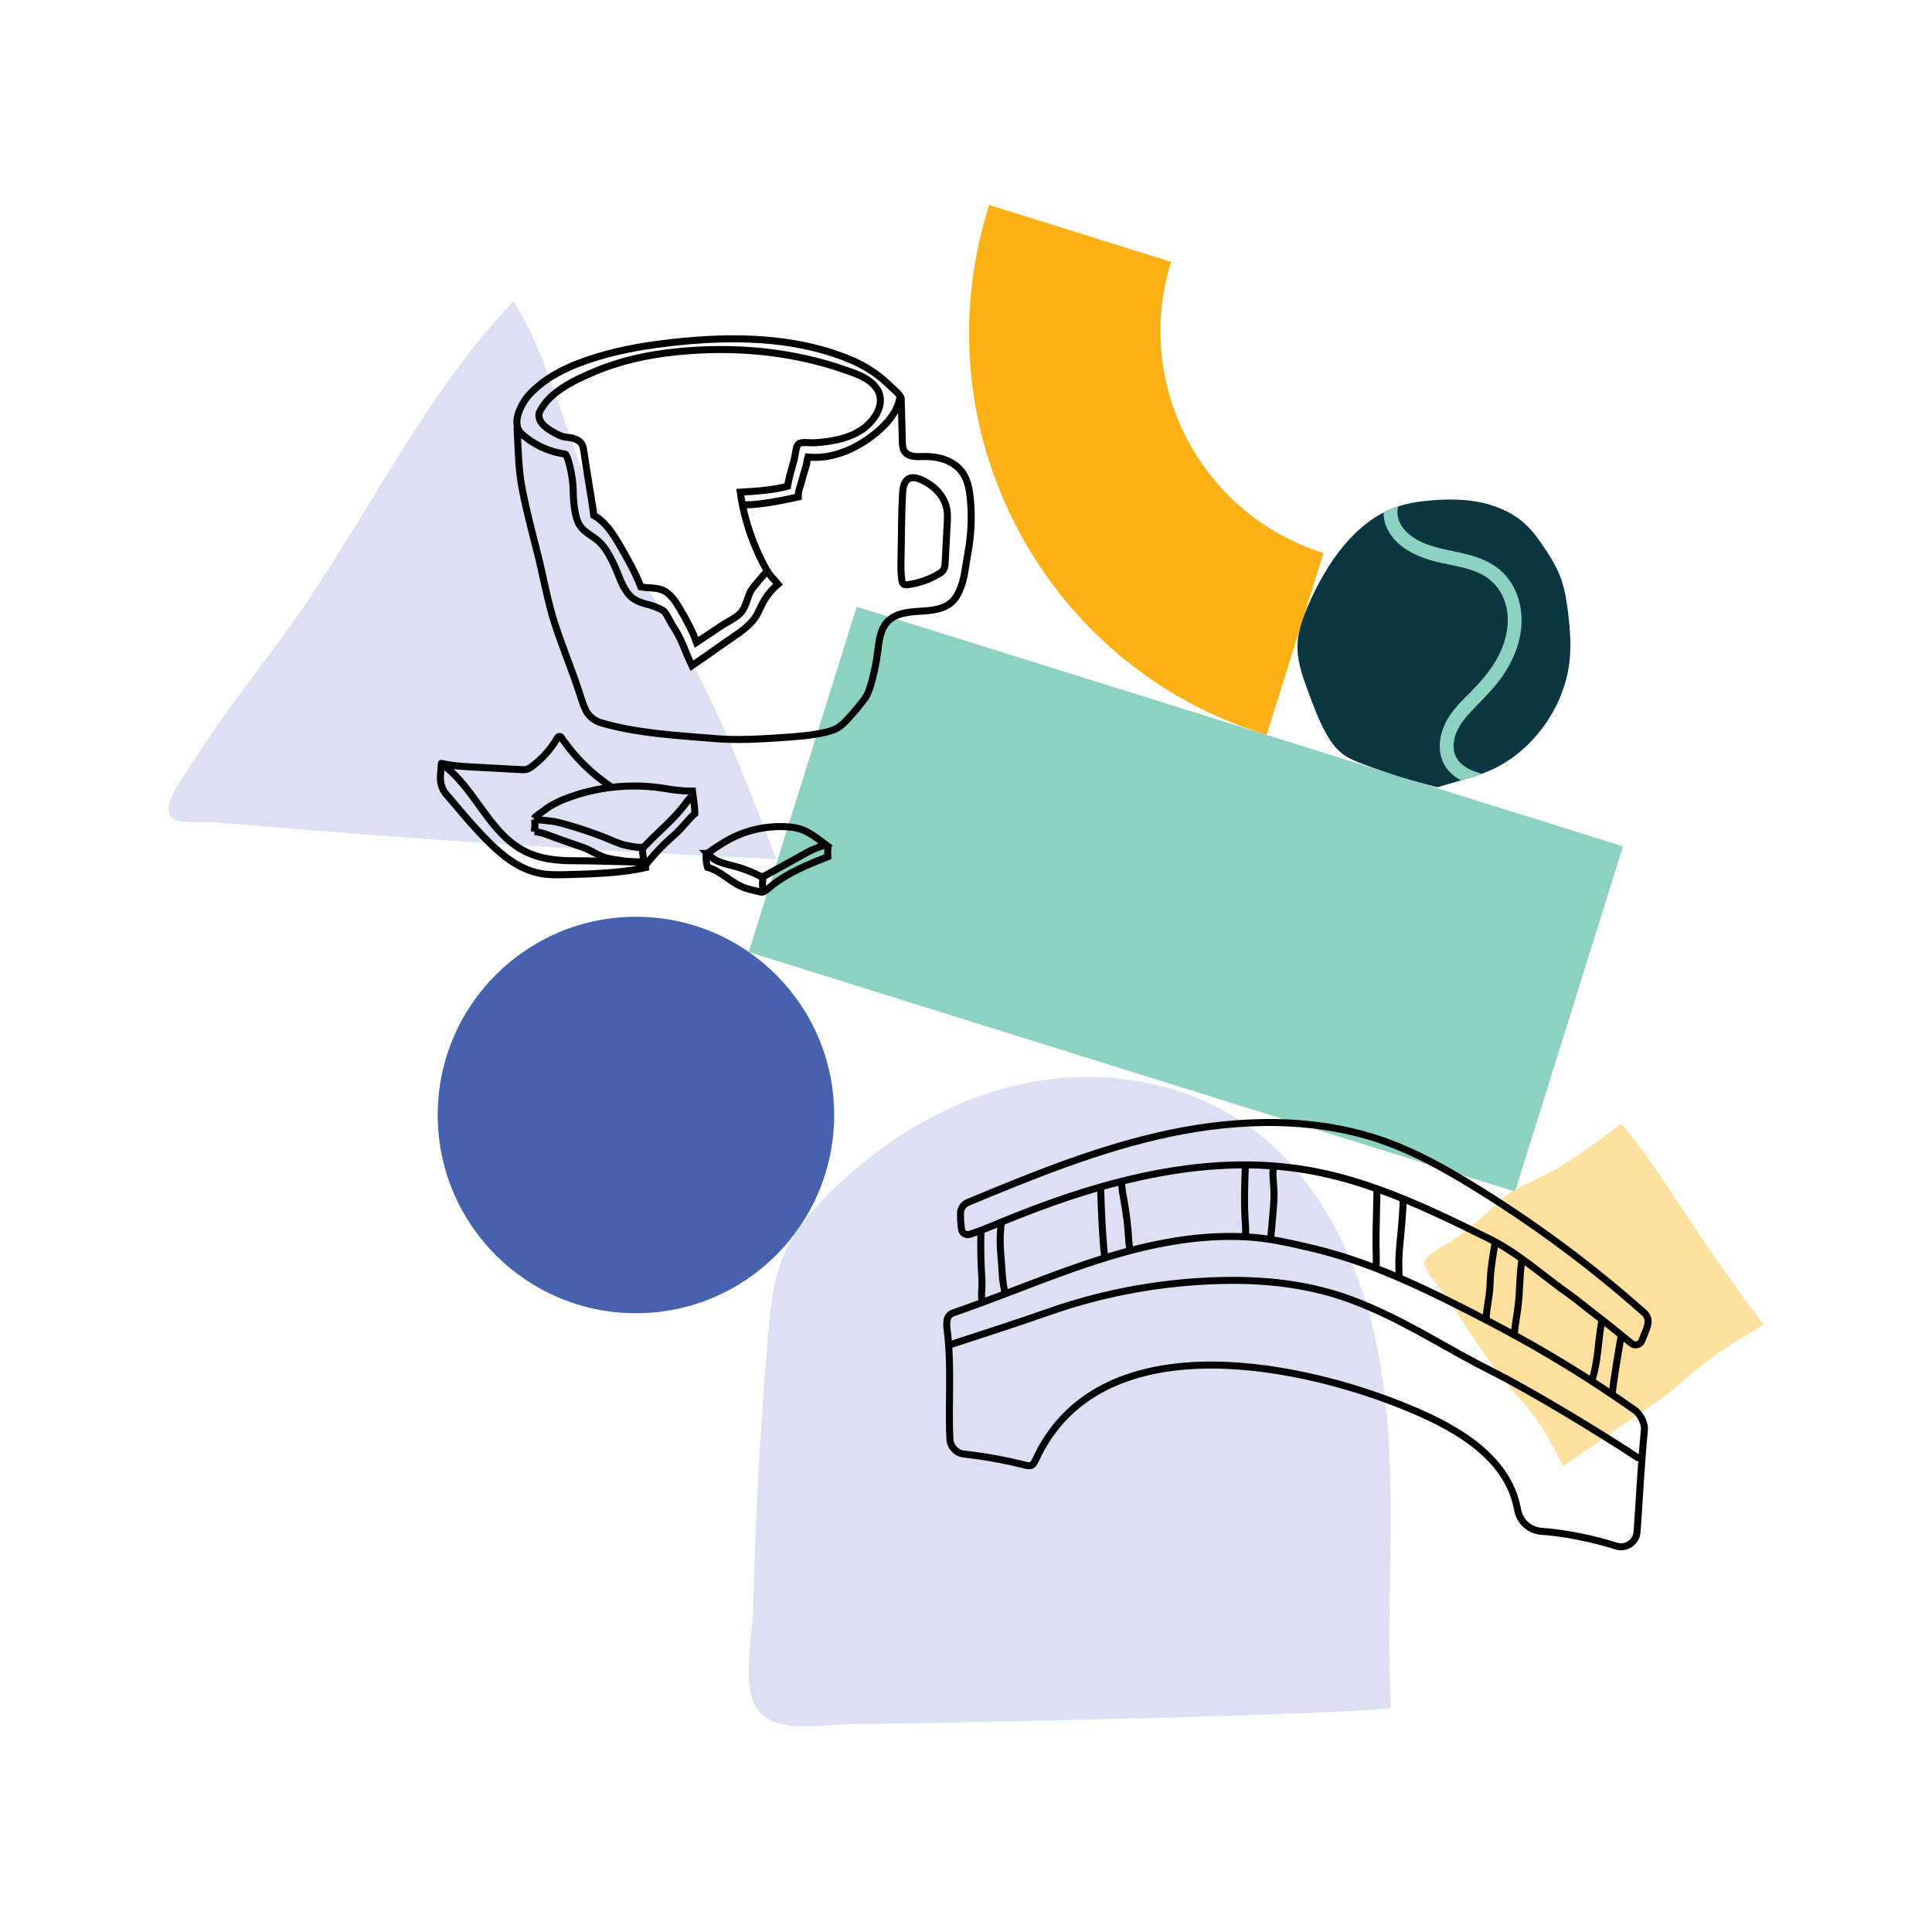 <svg aria-hidden="true" xmlns="http://www.w3.org/2000/svg" xmlns:xlink="http://www.w3.org/1999/xlink" version="1.1" viewBox="0 0 800 800">
  <defs>
    <clipPath id="clippath">
      <path d="M592.81,207.18c-5.04.42-10.13,1.15-15.02,2.91-16.78,6.05-28.5,23.16-35.94,40.24-2.22,5.1-4.22,10.43-4.55,15.86-.43,6.98,1.92,13.51,4.24,19.8,2.13,5.78,4.26,11.59,7.14,16.94,1.9,3.53,4.16,6.9,7.26,9.26,2.54,1.93,5.55,3.12,8.54,4.24,10.03,3.75,20.29,6.95,30.73,9.57,3.45-1.02,6.9-2.04,10.36-3.06,3.73-1.1,7.46-2.2,11.08-3.75,17.35-7.42,30.86-25.63,33.18-44.74.85-6.99.32-13.95-.52-20.77-.59-4.84-1.35-9.67-2.96-14.15-1.9-5.27-4.93-9.9-8.02-14.41-5.24-7.66-10.15-12-18.59-15.17-8.46-3.18-17.71-3.54-26.93-2.77Z" style="fill: none; stroke-width: 0px;"/>
    </clipPath>
  </defs>
  <rect y="-.12" width="800.12" height="800.12" style="fill: #f7f5f3; stroke-width: 0px; display: none;"/>
  <rect x="416.14" y="206.1" width="149.8" height="332.44" transform="translate(992.92 14.75) rotate(107.36)" style="fill: #8dd1c0; stroke-width: 0px;"/>
  <path d="M121.86,256.85c30.76-43.82,53.97-93.45,90.79-132.19,17.77,29.03,22.94,64.37,39.43,94.16,6.15,11.12,13.8,21.32,20.7,31.98,20.95,32.38,34.85,68.81,48.59,104.94-47.46-2.13-94.9-4.86-142.29-8.19-23.7-1.66-47.38-3.48-71.06-5.44-6.06-.5-12.11-1.01-18.17-1.53-3.87-.33-14.93.65-18.09-1.59-6.33-4.48,4.67-17.85,8.01-23.23,12.76-20.53,28.15-39.21,42.08-58.91Z" style="fill: #dbe1f2; stroke-width: 0px;"/>
  <path d="M318.15,551.7c.89-10.32,1.9-20.79,5.75-30.41,4.4-10.97,12.26-20.2,20.72-28.45,22.22-21.68,50.01-38.21,80.44-44.34,30.43-6.13,63.51-1.24,89.31,16.02,36.16,24.2,53.64,68.75,58.89,111.93,5.26,43.19.43,86.96,2.67,130.41.16,3.01-203.87,7.05-222.39,7.05-11.65,0-31.61,4.46-39.7-5.76-7.01-8.87-2.26-31.01-2.01-41.17.92-38.48,3.02-76.93,6.31-115.28Z" style="fill: #dbe1f2; stroke-width: 0px;"/>
  <path d="M409.61,84.88l75.32,23.55h0c-15.86,50.72,12.41,104.7,63.13,120.55h0s-23.55,75.32-23.55,75.32l-1.21-.38c-91.66-28.66-142.73-126.19-114.07-217.84l.38-1.21Z" style="fill: #fcb216; stroke-width: 0px;"/>
  <path d="M608.65,551.64c5.09,7.69,10.2,15.41,16.19,22.42,3,3.51,6.22,6.84,9.07,10.47,5.41,6.89,9.42,14.76,13.38,22.57,11.65-8.02,23.31-16.04,34.96-24.07,3.25-2.23,6.5-4.47,9.57-6.94,2.86-2.3,5.56-4.79,8.36-7.15,9.31-7.85,19.73-14.28,30.21-20.49-13.66-17.43-25.87-35.94-38.14-54.38-6.56-9.86-13.16-19.74-20.85-28.74-11.16,8.36-22.4,16.78-34.95,22.86-3.93,1.9-7.99,3.58-11.59,6.04-3.63,2.48-6.69,5.69-9.92,8.67-4.26,3.93-8.84,7.48-13.56,10.84-2.62,1.86-11.62,5.95-11.64,9.15-.02,3.5,7.22,11.1,9.21,14.1,3.23,4.89,6.46,9.77,9.69,14.65Z" style="fill: #ffe09e; stroke-width: 0px;"/>
  <path d="M592.81,207.18c-5.04.42-10.13,1.15-15.02,2.91-16.78,6.05-28.5,23.16-35.94,40.24-2.22,5.1-4.22,10.43-4.55,15.86-.43,6.98,1.92,13.51,4.24,19.8,2.13,5.78,4.26,11.59,7.14,16.94,1.9,3.53,4.16,6.9,7.26,9.26,2.54,1.93,5.55,3.12,8.54,4.24,10.03,3.75,20.29,6.95,30.73,9.57,3.45-1.02,6.9-2.04,10.36-3.06,3.73-1.1,7.46-2.2,11.08-3.75,17.35-7.42,30.86-25.63,33.18-44.74.85-6.99.32-13.95-.52-20.77-.59-4.84-1.35-9.67-2.96-14.15-1.9-5.27-4.93-9.9-8.02-14.41-5.24-7.66-10.15-12-18.59-15.17-8.46-3.18-17.71-3.54-26.93-2.77Z" style="fill: #093640; stroke-width: 0px;"/>
  <g style="clip-path: url(#clippath);">
    <path d="M550.42,150.73c8.85,1.54,18.03,3.44,25.41,8.59,3.03,2.11,5.87,5.32,7.26,8.72,2.08,5.09,1.65,10.61.21,15.8-1.58,5.66-4.21,10.92-6.78,16.17s-4.86,11.18-2.85,17.06c3.28,9.56,13.67,13.95,22.77,15.95,5.16,1.14,10.57,1.9,15.46,4.02,4.4,1.9,7.85,4.97,10.01,9.23,4.48,8.85,2.28,19.24-2.66,27.54-2.79,4.69-6.37,8.77-10.21,12.64s-8.32,8.12-10.72,13.34-3.2,11.53-.28,16.81c2.17,3.93,5.95,6.34,10,8s8.32,2.55,12.43,4c3.79,1.34,7.51,3.53,9.86,7.1s3.58,8.2,2.93,12.32c-.8,5.07-3.91,9.36-6.12,13.87-1.18,2.41-2.2,4.92-2.69,7.57-.28,1.54.42,3.13,2.02,3.57,1.41.39,3.28-.48,3.57-2.02.98-5.32,4.22-9.7,6.46-14.52s3.29-10.08,2.21-15.5c-.96-4.84-3.59-9.53-7.31-12.79s-8.24-4.9-12.86-6.29c-2.1-.63-4.21-1.2-6.29-1.9s-3.4-1.19-5.27-2.33c-1.42-.87-2.79-2.09-3.63-3.46-1.25-2.02-1.63-4.35-1.38-6.7.58-5.44,4.21-9.84,7.85-13.63,3.97-4.13,8.01-8.06,11.43-12.68,6.57-8.89,10.49-19.89,8.1-30.96-1.07-4.97-3.51-9.77-7.19-13.31-4.01-3.86-9.26-6-14.57-7.37-9.25-2.39-19.81-2.95-26.34-10.56-1.17-1.36-2.05-3.13-2.44-5.03-.17-.82-.23-2.02-.1-3.15.18-1.56.71-3.13,1.29-4.58,1.09-2.77,2.57-5.39,3.84-8.08s2.58-5.64,3.66-8.54c2.01-5.46,3.35-11.39,2.61-17.23-.66-5.25-2.9-10.07-6.51-13.94-6.4-6.86-15.97-9.99-24.88-11.97-2.24-.5-4.5-.92-6.76-1.32-1.54-.27-3.12.41-3.57,2.02-.38,1.4.47,3.3,2.02,3.57h0Z" style="fill: #8dd1c0; stroke-width: 0px;"/>
  </g>
  <circle cx="263.33" cy="461.7" r="82.08" style="fill: #4662ad; stroke-width: 0px;"/>
  <g>
    <g>
      <path d="M223.49,170.44c4.16-8.38,14.66-13.15,22.81-16.6,10.66-4.51,22.04-6.95,33.54-8.14,24.14-2.5,48.61-.3,71.51,7.96,4.23,1.53,8.43,3.02,11.31,6.72,4.68,6-.16,13.56-5.39,17.27-3.83,2.73-8.49,4.13-13.07,4.92-2.41.42-4.85.66-7.3.79-1.47.08-5-.55-6.16.45-.9.77-1.06,2.02-1.25,3.19-1.02,6.22-2.35,8.12-3.38,14.35-5.59,1.53-13.47,2.13-19.58,2.45,1.52,11.12,5.6,23.04,11.24,32.75-.18-.31-6.24,7.02-6.71,7.84-1.79,3.11-1.98,6.98-4.6,9.62-2.09,2.1-5.17,3.4-7.63,5.05-3.46,2.33-6.95,4.61-10.42,6.93-1.77-4.96-4.24-9.4-6.91-13.93-1.48-2.53-3.21-5.31-5.78-6.99-3.19-2.09-6.8-1.36-10.35-2.04-2.28-5.87-5.26-11.23-8.43-16.67-2.89-4.95-6.02-10.14-11.04-12.91-1.25-9.04-2.84-17.42-4.11-26.46-.15-1.04-.3-2.1-.82-3.01-1.19-2.06-3.84-2.69-6.21-2.9-2.11-.18-4.18-1.24-5.99-2.33-1.53-.93-3.09-1.89-4.23-3.27s-1.84-3.42-1.04-5.03Z" style="fill: none; stroke: #010101; stroke-miterlimit: 10; stroke-width: 2.91px;"/>
      <path d="M385.28,200.84c3.38,2.32,6.03,5.85,6.77,9.88.37,2.02.27,4.09.16,6.14-.28,5.39-.56,10.78-.84,16.17-.05.97-.11,1.98-.6,2.81-.47.8-1.27,1.34-2.07,1.81-3.9,2.33-8.27,3.86-12.78,4.45-.61.08-1.28.13-1.77-.24-.5-.37-.64-1.04-.73-1.65-.47-3.21-.39-6.48-.31-9.72.2-8.51.14-17.07.6-25.57.12-2.27.33-5.63,2.71-6.77,2.68-1.28,6.72,1.22,8.86,2.69Z" style="fill: none; stroke: #010101; stroke-miterlimit: 10; stroke-width: 2.91px;"/>
      <path d="M214.1,177.08c0,.07,0,.14.01.21.5,8.59.49,16.84,2.15,25.32,1.75,8.94,4.06,17.75,6.31,26.57,2.49,9.74,4.11,19.75,7.23,29.29,3.28,10.04,7.39,19.78,10.6,29.84.72,2.25,1.4,4.53,2.6,6.56s3.51,3.72,5.77,4.39c14.96,4.4,31.38,5.25,46.92,6.55,9.64.81,19.35.21,29-.46,5.61-.39,11.25-.8,16.74-2.03,1.93-.43,3.87-.98,5.56-2.01,1.44-.88,2.64-2.09,3.79-3.31,2.6-2.76,5.03-5.67,7.28-8.72,1.26-1.7,1.9-3.65,2.5-5.67,1.31-4.43,2.26-8.97,2.85-13.56.57-4.44.96-9.28,4.01-12.56,3.32-3.57,8.69-4.11,13.56-4.39,4.87-.28,10.23-.76,13.62-4.27,1.49-1.55,2.43-3.54,3.21-5.54,1.73-4.45,2.01-9.25,2.91-13.94,1.43-7.49,1.8-15.18,1.08-22.76-.36-3.81-1.05-7.74-3.24-10.88-3.41-4.88-9.84-6.82-15.79-6.66-2.99.08-6.64.31-8.27-2.2-.76-1.18-.83-2.66-.86-4.07-.16-5.9-.31-11.8-.47-17.7-.04-1.47-4-4.66-5.03-5.67-1.86-1.8-3.85-3.46-5.96-4.95-4.26-3.02-8.87-5.2-13.75-7-10.64-3.93-21.89-6-33.19-6.78-11.98-.83-24.02-.26-35.95,1.03-10.85,1.17-21.7,2.93-32.15,6.14-10.26,3.14-20.32,7.43-27.81,15.37-3.44,3.65-7.97,12.2-3.35,16.4,4.98,4.54,11.37,7.51,18.06,8.39,1.15.66,3.27,9.54,3.3,14.87.02,3.82.48,10.04,2.12,13.58,1.52,3.28,4.62,4.74,7.39,6.82,3.52,2.64,5.89,7.2,7.71,11.21,2.06,4.52,2.98,8.65,6.37,12.29,1.47,1.59,4.62,2.89,6.73,3.37s4.96,1.51,6.82,2.61c1.4.82,2.9,4.56,3.81,5.91,4.41,6.59,4.75,9.85,8.23,16.97,4.48-3.01,8.88-6.13,13.28-9.27,4.28-3.06,9.05-5.73,12.36-9.92,1.71-2.17,2.5-4.66,3.81-7.04,1.57-2.85,3.72-5.41,6.19-7.52-1.66-2.03-3.57-3.68-4.78-6.01" style="fill: none; stroke: #010101; stroke-miterlimit: 10; stroke-width: 2.91px;"/>
      <path d="M307.85,209.05c7.04.06,15.81-1.8,22.69-3.28-.05-2.76.78-3.93,1.53-6.97.41-1.66,1.12-4.04,1.66-5.65.49-1.47.31-2.45.8-3.91,10.04,1.05,20.23-3.45,28.04-9.84,4.75-3.89,9.07-8.86,10.08-14.91" style="fill: none; stroke: #010101; stroke-miterlimit: 10; stroke-width: 2.91px;"/>
    </g>
    <g>
      <path d="M182.82,315.77c-.17,3.48-.91,6.53-.07,9.29.39,1.27.97,2.63,1.84,3.63,4.66,5.35,7.86,9.42,12.67,14.64,7.47,8.1,15.87,16.46,26.72,18.39,3.48.62,7.05.53,10.59.44,10.31-.27,22.66-.58,32.7-2.92-.1-.74.92-1.58-.69-2.4-7.69.17-20.45-.46-28.15-.42-11.62.06-20.57-1.62-29.04-9.58-9.94-9.34-15.45-22.84-26.63-30.63-.08-.05-.03-.17.06-.14,4.17,1.06,8.51,1.3,12.82,1.53,6.72.36,13.44.72,20.16,1.08.72.04,1.45.08,2.15-.09.93-.22,1.73-.78,2.49-1.35,4.24-3.19,7.81-7.25,10.46-11.85.33-.57,1.14-.58,1.52-.03,5.54,8.18,12.71,15.25,20.97,20.68" style="fill: none; stroke: #010101; stroke-miterlimit: 10; stroke-width: 2.91px;"/>
      <path d="M221.33,344.32c3.64.4,6.89,2,10.3,3.17,3.27,1.12,6.53,2.25,9.78,3.41,3.04,1.08,5.7,2.96,8.73,4.05,2.44.88,5.26,1.07,7.81,1.49,3.1.51,6.57.17,9.14,1.96,2.68-3.34,5.58-6.59,8.68-9.54,1.72-1.63,3.56-3.14,5.23-4.82,2.31-2.33,4.28-4.99,6.73-7.16-.01-2.71-.44-4.89-.79-7.58-.87.9-1.51,1.27-2.24,2.29-5.45,7.69-11.56,12.13-17.98,19.04-2.09.58-4.82-.08-6.89-.45-3.12-.57-5.86-1.97-8.79-3.14-4.83-1.93-9.75-3.63-14.74-5.09-2.37-.7-4.75-1.42-7.19-1.82-.64-.1-7.76-.91-7.75-.8.14,1.76.25,3.26-.03,5Z" style="fill: none; stroke: #010101; stroke-miterlimit: 10; stroke-width: 2.91px;"/>
      <path d="M221.09,338.94c.98-1.32,2.53-2.07,3.81-3.09,3.46-2.76,7.57-4.59,11.75-6.04,12.59-4.36,26.28-5.46,39.41-3.19,3.52.61,8.45,1.15,12.02.89" style="fill: none; stroke: #010101; stroke-miterlimit: 10; stroke-width: 2.91px;"/>
      <path d="M292.86,353.39c3.06-2.13,6.12-4.27,9.42-6,7.12-3.75,15.28-5.51,23.31-5.05,2.12.12,4.24.4,6.24,1.1,1.9.67,3.65,1.71,5.34,2.83,1.73,1.14,3.04,2.26,4.7,3.49,0,0-4.82,1.64-7.23,2.97-5.99,3.31-11.98,6.62-17.97,9.93-1.36.75-2.95-.42-4.36-1.06-2.37-1.08-4.82-1.97-7.33-2.68-2.22-.63-4.49-1.1-6.66-1.87-2.18-.77-3.86-2.01-5.47-3.66Z" style="fill: none; stroke: #010101; stroke-miterlimit: 10; stroke-width: 2.91px;"/>
      <path d="M292.41,353.53c-.15,1.89.04,3.8.58,5.62,5.1,1.37,8.95,5.59,13.74,7.83,2.33,1.09,4.81,1.58,7.3,2.16,1.01.24,1.5.5,2.45-.04,1.13-.65,2.13-1.61,3.14-2.42,6.82-5.42,15.04-8.72,23.13-11.94-.04-1.61,0-3.16.13-4.77" style="fill: none; stroke: #010101; stroke-miterlimit: 10; stroke-width: 2.91px;"/>
      <path d="M265.96,351.84c.36,1.78.43,5.34,1.13,7.02" style="fill: none; stroke: #010101; stroke-miterlimit: 10; stroke-width: 2.91px;"/>
    </g>
  </g>
  <path d="M315.79,363.01c.08,1.82-.24,3.94.19,5.71" style="fill: none; stroke: #010101; stroke-miterlimit: 10; stroke-width: 2.91px;"/>
  <g>
    <path d="M679.85,555.14c-.68,1.75-2.86,2.31-4.31,1.12-2.63-2.17-5.28-4.32-7.94-6.44-3.11-2.48-6.25-4.94-9.41-7.37-2.99-2.31-5.95-4.79-9.03-6.96-6.29-4.43-12.22-9.35-18.45-13.86-3.09-2.24-6.26-4.38-9.58-6.29-3.27-1.88-6.7-3.48-10.07-5.15-7.47-3.7-14.97-7.31-22.61-10.66-7.61-3.33-15.34-6.4-23.24-8.98-7.87-2.58-15.91-4.67-24.08-6.06-43.21-7.35-87.34,5.3-127.82,22.1-3.9,1.62-7.79,3.28-11.81,4.54-1.45.45-2.99-.42-3.3-1.91-.1-.48-.17-1-.23-1.56-.21-1.85-.27-3.51-.25-5.22.02-1.99,1.21-3.79,3.05-4.55,27.16-11.29,54.54-22.46,83.3-28.54,29.79-6.3,61.49-6.88,90.1,3.54,12.2,4.44,23.61,10.78,34.7,17.53,25.52,15.53,49.65,33.36,71.98,53.21,1.21,1.08,1.82,2.71,1.55,4.31-.22,1.27-.63,2.51-1.15,3.71-.44,1.03-.93,2.24-1.4,3.47Z" style="fill: none; stroke: #010101; stroke-miterlimit: 10; stroke-width: 2.9px;"/>
    <path d="M393.22,556.89c12.19-3.99,28.92-9.38,41.02-13.64,20.14-7.1,41.29-11.33,62.59-12.64,21.39-1.32,42.63.09,62.88,7.66,2.91,1.09,5.79,2.27,8.64,3.51,17,7.45,32.55,17.57,49.09,25.87,16.68,8.36,45.81,26.04,61.37,36.38" style="fill: none; stroke: #010101; stroke-miterlimit: 10; stroke-width: 2.9px;"/>
    <path d="M677.45,584.29c-4.83-3.43-9.72-6.77-14.67-10.02-14.75-9.7-30.01-18.6-45.65-26.77-2.6-1.36-5.21-2.71-7.82-4.06-.56-.29-1.11-.57-1.67-.85-6.09-3.11-12.22-6.15-18.42-9.05-6.77-3.16-13.62-6.14-20.6-8.82-8.62-3.31-17.47-6.04-26.47-8.15-8.54-2-16.96-3.89-25.76-4.39-17.75-1.02-35.54,1.99-52.58,6.82-6.49,1.84-12.9,3.93-19.26,6.16-8.97,3.15-17.84,6.58-26.72,9.97-7.46,2.85-14.9,5.63-22.44,8.27-.79.27-1.6.57-2.19,1.15-1.97,1.91-.95,6.15-.71,8.57,1,10.1.72,20.35.64,30.48-.02,2.82,0,5.64.06,8.47.03,1.29.1,2.58.16,3.87,0,.02,0,.04,0,.05.14,3.05,2.63,5.74,5.67,6.08,4.86.55,9.69,1.26,14.49,2.17,3.29.63,6.57,1.34,9.82,2.15,3.07.76,4.09,1.17,5.47-1.84,25.65-56.18,105.86-40.82,151.07-22.87,19.85,7.88,44.37,20.08,48.55,43.53.87,4.87,4.96,8.54,9.9,8.88,9.89.66,21.44,3.1,30.94,6.09,4.09,1.29,8.31-1.6,8.62-5.89,1.03-14.44,1.6-27.15,3.04-42.38.19-2.03-1.24-5.99-3.98-7.99" style="fill: none; stroke: #010101; stroke-miterlimit: 10; stroke-width: 2.9px;"/>
    <path d="M406.22,509.49c-.19,5.1-.12,10.2.09,15.3.1,2.32.35,4.66.32,6.98-.02,2.47-.46,4.95.07,7.4" style="fill: none; stroke: #010101; stroke-miterlimit: 10; stroke-width: 2.9px;"/>
    <path d="M414.69,506c-.71,4.78-.65,9.97-.16,14.9.49,4.95.38,10,1.75,14.82" style="fill: none; stroke: #010101; stroke-miterlimit: 10; stroke-width: 2.9px;"/>
    <path d="M455.73,491.52c.34,10.08.66,19.54,1.74,29.56" style="fill: none; stroke: #010101; stroke-miterlimit: 10; stroke-width: 2.9px;"/>
    <path d="M464.52,489.15c-.14,2.71.43,5.39.92,8.06.94,5.11,1.57,10.27,1.89,15.45.11,1.71.18,3.44.75,5.06" style="fill: none; stroke: #010101; stroke-miterlimit: 10; stroke-width: 2.9px;"/>
    <path d="M515.46,512.57c.54-2.11.33-4.33.18-6.5-.54-7.85-.25-15.72.04-23.58" style="fill: none; stroke: #010101; stroke-miterlimit: 10; stroke-width: 2.9px;"/>
    <path d="M527.34,482.99c-.55,3.06-.02,6.19.15,9.29.2,3.71-.14,7.43-.47,11.14-.3,3.35-.6,6.7-.9,10.04" style="fill: none; stroke: #010101; stroke-miterlimit: 10; stroke-width: 2.9px;"/>
    <path d="M570.19,492.11c-.06,2.8-.12,5.61-.18,8.41-.11,5.13-.26,10.27-.22,15.4.02,3.16.26,6.42-.06,9.56" style="fill: none; stroke: #010101; stroke-miterlimit: 10; stroke-width: 2.9px;"/>
    <path d="M579.35,529.11c-.15-5.88-.28-7.98.31-13.84.61-6.18,1.18-12.63,1.43-18.85" style="fill: none; stroke: #010101; stroke-miterlimit: 10; stroke-width: 2.9px;"/>
    <path d="M619.17,514.25c-.86,4.62-1.83,10.73-2.08,15.42-.08,1.44-.09,2.87-.21,4.31-.18,2.15-.59,4.28-.89,6.42-.38,2.66-.55,3.7-.61,6.38" style="fill: none; stroke: #010101; stroke-miterlimit: 10; stroke-width: 2.9px;"/>
    <path d="M630.27,521.31c-.98,5.26-.94,12.5-1.47,17.83-.5,5.09-1.33,8.41-1.83,13.63" style="fill: none; stroke: #010101; stroke-miterlimit: 10; stroke-width: 2.9px;"/>
    <path d="M663.31,546.78c-1.66,8.54-1.48,17.48-4.44,25.65" style="fill: none; stroke: #010101; stroke-miterlimit: 10; stroke-width: 2.9px;"/>
    <path d="M667.44,577.8c1.07-8.21,2.45-16.81,3.93-24.96" style="fill: none; stroke: #010101; stroke-miterlimit: 10; stroke-width: 2.9px;"/>
  </g>
  <path d="M538.75,618.86" style="fill: none; stroke: #010101; stroke-miterlimit: 10; stroke-width: 2.9px;"/>
</svg>
